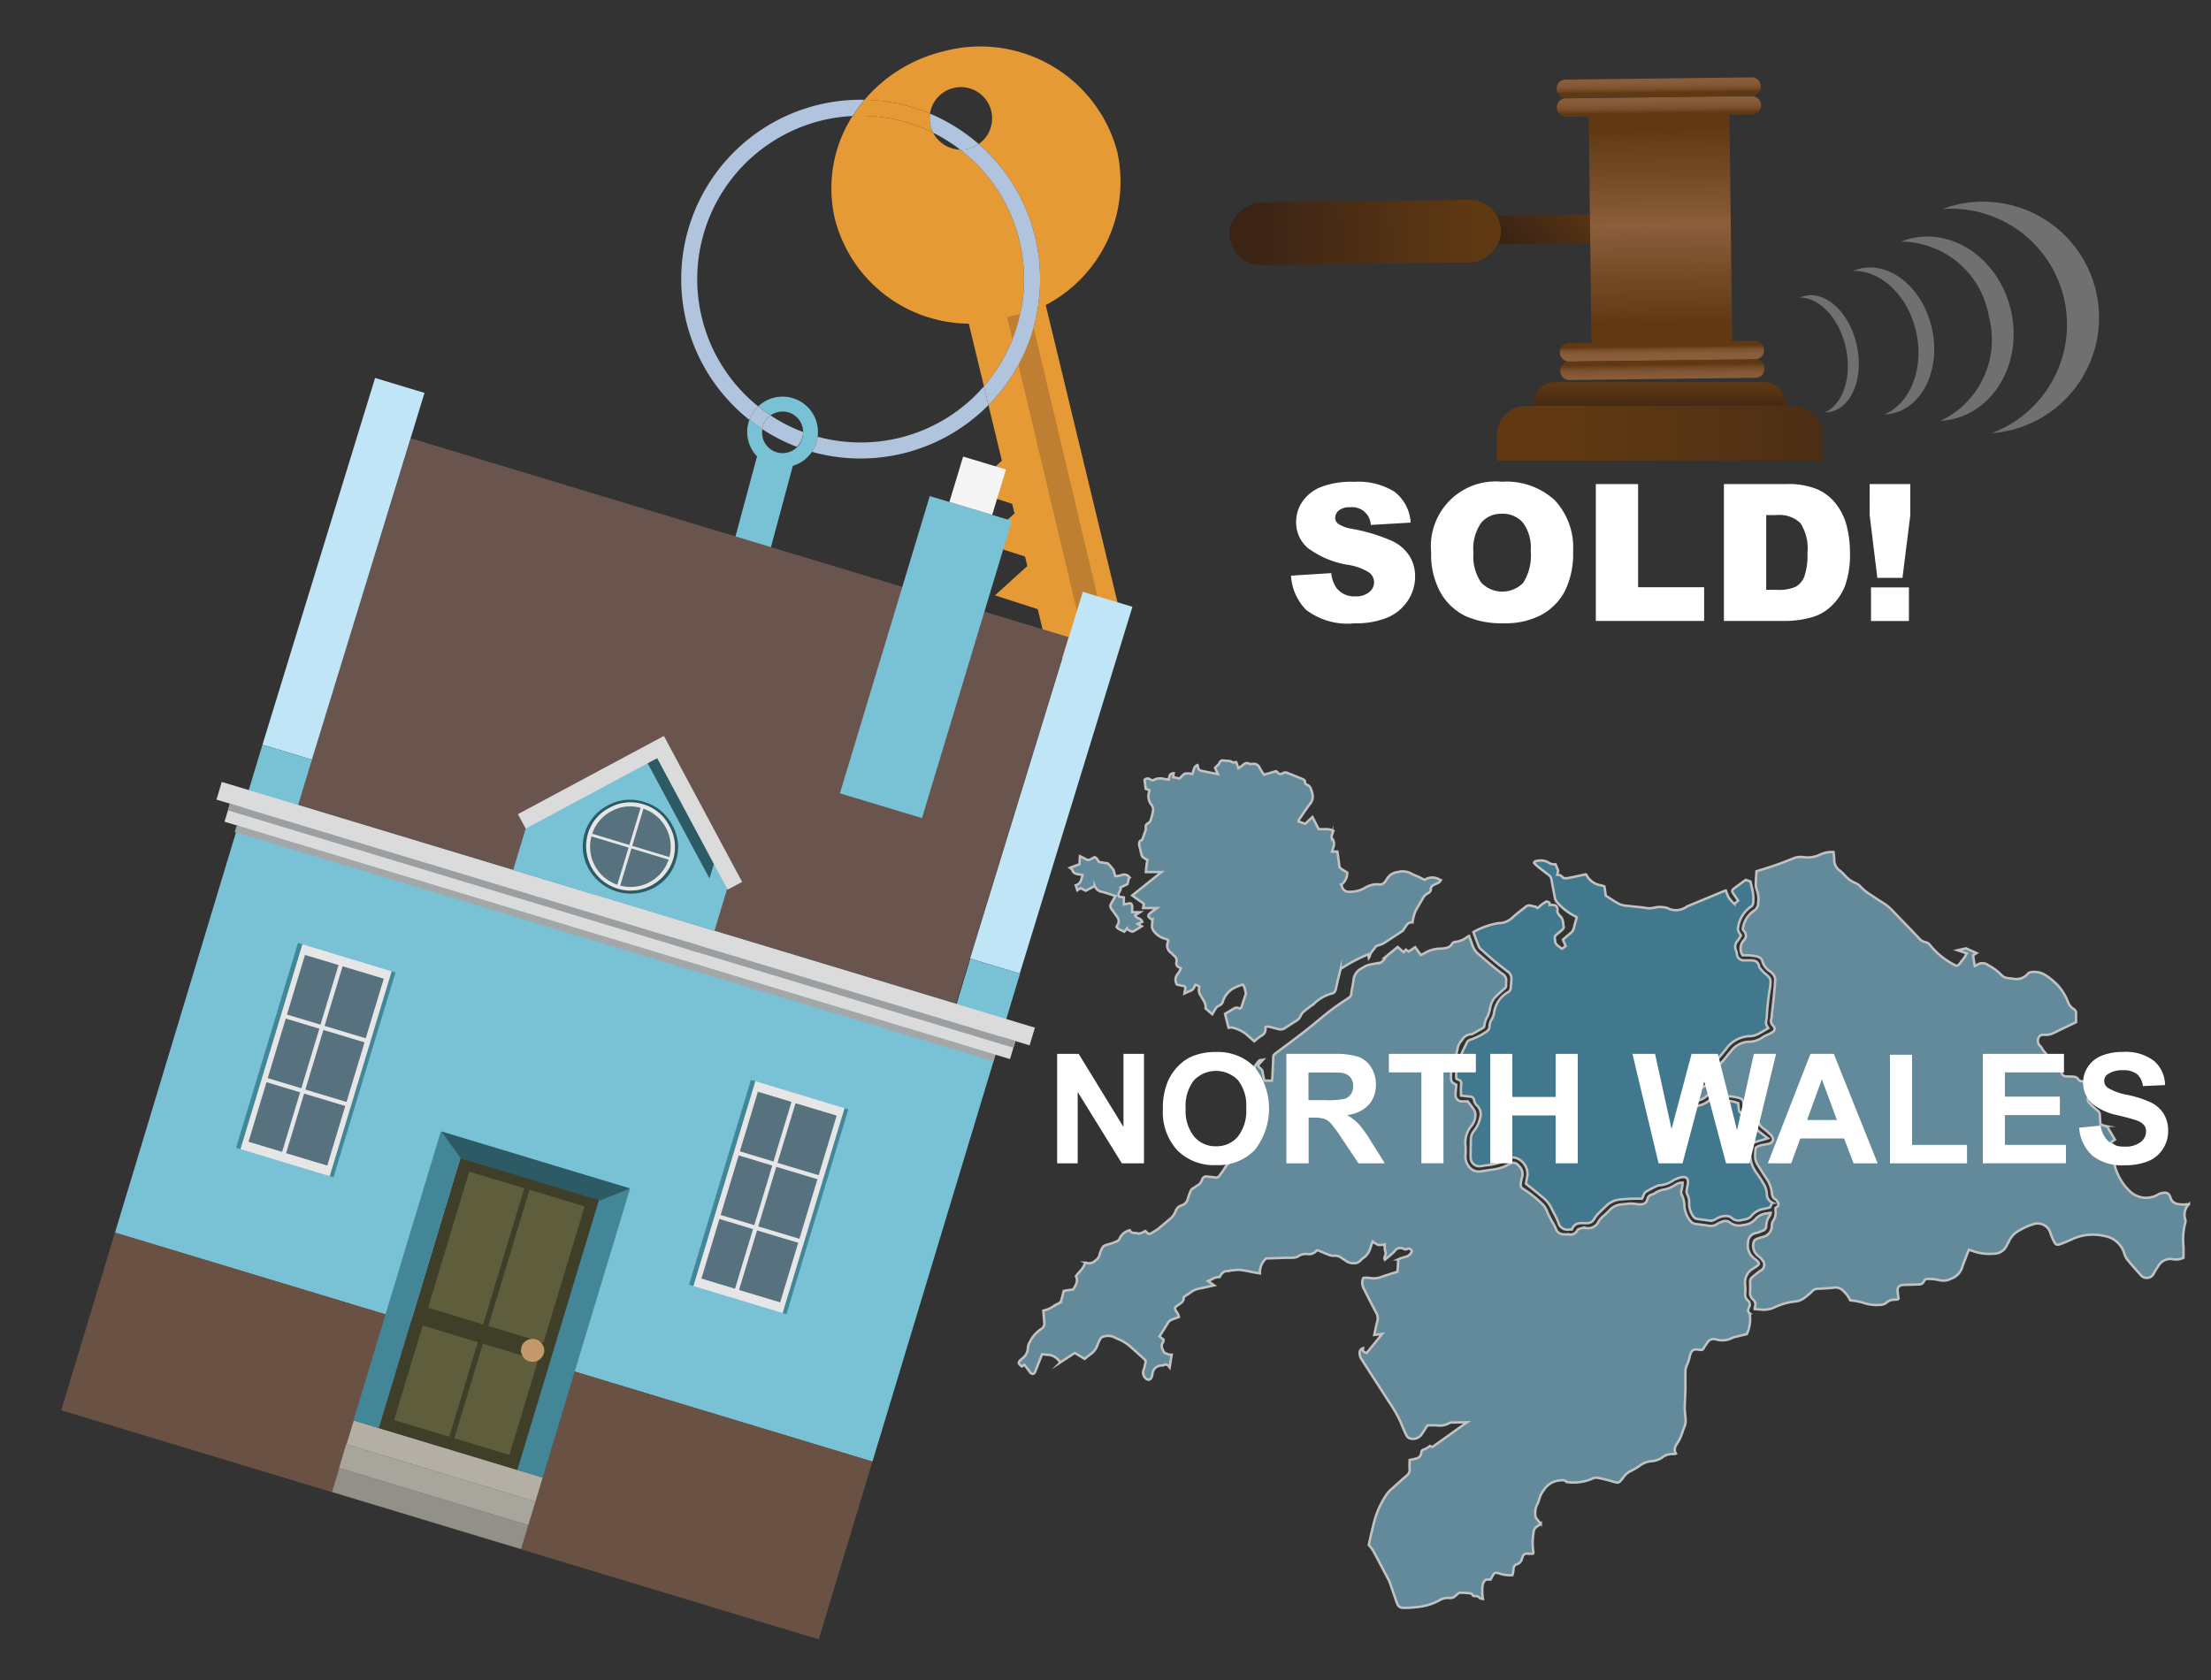 <svg xmlns="http://www.w3.org/2000/svg" xmlns:xlink="http://www.w3.org/1999/xlink" width="125" height="95" viewBox="0 0 125 95"><rect x="0" y="0" width="125" height="95" fill="#333333" stroke="none"/><defs><style>.cls-1{opacity:0.7;}.cls-2{fill:#76afc6;}.cls-2,.cls-3{stroke:#fff;stroke-miterlimit:10;stroke-width:0.137px;}.cls-3{fill:#4995b3;}.cls-4{isolation:isolate;}.cls-38,.cls-5{fill:#fff;}.cls-6{fill:#e69a35;}.cls-7{fill:#b0c4de;}.cls-8{fill:none;}.cls-9{fill:#79c2d5;}.cls-10{fill:#bf7f32;}.cls-11{fill:#69554e;}.cls-12{fill:#bfe5f6;}.cls-13{fill:#695143;}.cls-14{fill:#f5f5f5;}.cls-15{fill:#428698;}.cls-16{fill:#e6e6e6;}.cls-17{fill:#58717f;}.cls-18{fill:#b3afa4;}.cls-19{fill:#a8a69c;}.cls-20{fill:#929189;}.cls-21{fill:#3f3e28;}.cls-22{fill:#5e5e3c;}.cls-23{fill:#c3996b;}.cls-24{fill:#2c5a65;}.cls-25{fill:#dadbda;}.cls-26{fill:#a4a7a8;}.cls-27{fill:#9c9fa1;}.cls-28{fill:url(#linear-gradient);}.cls-29,.cls-35,.cls-36,.cls-38{fill-rule:evenodd;}.cls-29{fill:url(#linear-gradient-2);}.cls-30{fill:url(#linear-gradient-3);}.cls-31{fill:url(#linear-gradient-4);}.cls-32{fill:url(#linear-gradient-5);}.cls-33{fill:url(#linear-gradient-6);}.cls-34{fill:url(#linear-gradient-7);}.cls-35{fill:url(#linear-gradient-8);}.cls-36{fill:url(#linear-gradient-9);}.cls-37{opacity:0.3;}</style><linearGradient id="linear-gradient" x1="191.921" y1="-2664.693" x2="191.921" y2="-2652.47" gradientTransform="translate(-114.738 2671.545)" gradientUnits="userSpaceOnUse"><stop offset="0" stop-color="#603913"/><stop offset="0.791" stop-color="#442915"/><stop offset="1" stop-color="#3c2415"/></linearGradient><linearGradient id="linear-gradient-2" x1="364.558" y1="728.534" x2="364.558" y2="733.827" gradientTransform="translate(338.545 -764.982) rotate(44.312)" xlink:href="#linear-gradient"/><linearGradient id="linear-gradient-3" x1="-1467.542" y1="3010.363" x2="-1467.542" y2="3021.382" gradientTransform="translate(1338.417 -3003.092) scale(0.848 1)" gradientUnits="userSpaceOnUse"><stop offset="0" stop-color="#603913"/><stop offset="0.333" stop-color="#7c512d"/><stop offset="0.495" stop-color="#8b5e3c"/><stop offset="1" stop-color="#603913"/></linearGradient><linearGradient id="linear-gradient-4" x1="183.879" y1="-2351.679" x2="185.359" y2="-2351.679" gradientTransform="matrix(0, 1, -0.848, 0, -1900.538, -178.98)" gradientUnits="userSpaceOnUse"><stop offset="0" stop-color="#8b5e3c"/><stop offset="0.513" stop-color="#895c3a"/><stop offset="0.712" stop-color="#825634"/><stop offset="0.856" stop-color="#764c28"/><stop offset="0.974" stop-color="#653d18"/><stop offset="1" stop-color="#603913"/></linearGradient><linearGradient id="linear-gradient-5" x1="182.957" y1="-2351.679" x2="184.189" y2="-2351.679" gradientTransform="matrix(0, 1, -0.848, 0, -1900.551, -178.98)" xlink:href="#linear-gradient-4"/><linearGradient id="linear-gradient-6" x1="199.516" y1="-2351.679" x2="198.566" y2="-2351.679" gradientTransform="matrix(0, 1, -0.848, 0, -1900.372, -178.981)" xlink:href="#linear-gradient-4"/><linearGradient id="linear-gradient-7" x1="201.105" y1="-2351.679" x2="199.613" y2="-2351.679" gradientTransform="matrix(0, 1, -0.848, 0, -1900.36, -178.981)" xlink:href="#linear-gradient-4"/><linearGradient id="linear-gradient-8" x1="93.826" y1="23.419" x2="93.826" y2="21.643" gradientUnits="userSpaceOnUse"><stop offset="0" stop-color="#3c2415"/><stop offset="1" stop-color="#603913"/></linearGradient><linearGradient id="linear-gradient-9" x1="115.343" y1="24.494" x2="89.023" y2="24.494" xlink:href="#linear-gradient-8"/></defs><g id="Layer_1" data-name="Layer 1"><g class="cls-1"><path class="cls-2" d="M78.286,54.149l.734-.6.336.3.127-.15.157.109.37-.249.315.443a1.821,1.821,0,0,0,.246-.123,1.8,1.8,0,0,1,.869-.238c.033,0,.068,0,.1,0,.214-.034.439-.039.557-.281a.259.259,0,0,1,.191-.1,1.292,1.292,0,0,0,.666-.283.751.751,0,0,1,.1-.051c.068.19.136.368.2.549a1.062,1.062,0,0,0,.349.49c.118.1.228.2.345.3.326.271.646.55.984.8a.427.427,0,0,1,.22.444.87.87,0,0,0,0,.2.245.245,0,0,1-.114.213c-.185.162-.37.325-.54.5a1.349,1.349,0,0,0-.262.624,1.9,1.9,0,0,1-.221.587,1.113,1.113,0,0,0-.09.338c-.013.047-.02.113-.052.134-.193.12-.393.229-.591.341a.219.219,0,0,1-.093.038.623.623,0,0,0-.532.329.951.951,0,0,0-.26.509.14.14,0,0,1,0,.05.6.6,0,0,0,.138.686c-.018.02-.022.03-.029.032a.625.625,0,0,0-.465.593,2.814,2.814,0,0,0-.008.331c.006.182.149.251.3.326-.015.174-.038.349-.043.524a.365.365,0,0,0,.4.417c.11,0,.221,0,.293,0,.128.171.243.312.341.465a.48.48,0,0,1,.087.256,1,1,0,0,1-.2.638,1.465,1.465,0,0,0-.362,1.1,3.585,3.585,0,0,1,0,.613.876.876,0,0,0,.183.594.692.692,0,0,0,.73.283c.258-.042.517-.075.775-.117a2.38,2.38,0,0,0,.781-.279.373.373,0,0,1,.543.085.63.63,0,0,1,.186.671,2.527,2.527,0,0,0-.071.346.278.278,0,0,0,.164.312,6.137,6.137,0,0,1,1.035.818,1.119,1.119,0,0,1,.3.464,5.272,5.272,0,0,0,.285.567,2.429,2.429,0,0,1,.2.381.459.459,0,0,0,.464.32c.093.009.188,0,.281.006a.423.423,0,0,0,.466-.226c.038-.07.164-.108.257-.13a.776.776,0,0,1,.28,0,.647.647,0,0,0,.669-.37,1.154,1.154,0,0,1,.3-.336,3.565,3.565,0,0,0,.347-.338,1.03,1.03,0,0,1,.681-.3c.16-.009.319-.043.479-.045s.3.026.454.04c.27.024.435-.033.507-.3a.325.325,0,0,1,.276-.259.192.192,0,0,0,.093-.036,1.339,1.339,0,0,1,.647-.251,2.238,2.238,0,0,0,.549-.249.7.7,0,0,1,.418-.127,1.986,1.986,0,0,1-.061.421.331.331,0,0,0,.027.292,1.534,1.534,0,0,1,.136.663,1.6,1.6,0,0,0,.343.8.492.492,0,0,0,.358.168c.243.028.484.064.726.1a.629.629,0,0,0,.411-.1,1.21,1.21,0,0,1,.3-.137.41.41,0,0,1,.459.07.869.869,0,0,0,.733.113,1,1,0,0,0,.724-.372.983.983,0,0,1,.633-.284c.055-.012.111-.016.19-.027a.538.538,0,0,1-.055.166,1.04,1.04,0,0,0-.2.592.26.26,0,0,1-.184.246,2.535,2.535,0,0,1-.38.136.534.534,0,0,0-.46.527.927.927,0,0,0,.379.935.76.76,0,0,1,.1.083c.182.173.177.223-.033.361-.049.033-.1.066-.146.1a.9.9,0,0,0-.465.919,2.414,2.414,0,0,1,0,.51.434.434,0,0,0,.14.368.291.291,0,0,1,.085.384c-.048.108-.112.239.022.347a.063.063,0,0,1,.014.047,2.017,2.017,0,0,1-.167,1.135l-.711.174a.214.214,0,0,0-.073.021,1.231,1.231,0,0,1-.977.1.416.416,0,0,0-.479.2c-.059.1-.143.192-.195.3s-.133.115-.233.095c-.334-.066-.47.012-.552.34a2.392,2.392,0,0,1-.189.571.847.847,0,0,0-.061.369c-.008.3,0,.6,0,.9-.009.373-.036.746-.041,1.119,0,.176.028.353.041.53a.953.953,0,0,1-.059.524c-.062.128-.091.272-.144.4a2.572,2.572,0,0,1-.212.457c-.135.2-.275.395-.125.658a.569.569,0,0,1-.122.026.95.95,0,0,0-.686.217,1.237,1.237,0,0,1-.622.189,1.265,1.265,0,0,0-.6.244,3.031,3.031,0,0,1-.478.285,1.159,1.159,0,0,0-.479.406c-.014.021-.03.041-.046.061-.207.251-.218.245-.533.151a8.943,8.943,0,0,0-.883-.215.479.479,0,0,0-.291.06,2.713,2.713,0,0,1-1.37.191.136.136,0,0,1-.094-.026c-.093-.111-.217-.089-.333-.076a1.174,1.174,0,0,0-.9.506,1.575,1.575,0,0,0-.317.655,1.459,1.459,0,0,1-.114.254,1.027,1.027,0,0,0-.079.289c-.02.381-.015.381.31.746a.985.985,0,0,1-.171.131.452.452,0,0,0-.244.415,3.245,3.245,0,0,0,0,1.086c0,.013-.011.029-.025.064-.1,0-.209.008-.317,0a.231.231,0,0,0-.269.178c-.01.032-.028.061-.037.094a.42.42,0,0,1-.28.322.28.28,0,0,0-.2.294,1.772,1.772,0,0,1-.061.328,1.926,1.926,0,0,1-.748-.1c-.252-.057-.262-.056-.384.156l-.106.191c-.105.007-.225-.02-.289.028a.467.467,0,0,0-.155.274,2.5,2.5,0,0,0-.021.475c0,.1.019.2.033.319-.081-.022-.139-.02-.17-.049a.332.332,0,0,0-.3-.112c-.029,0-.081-.006-.09-.025a.182.182,0,0,0-.168-.129,4.181,4.181,0,0,0-.555-.036c-.1.009-.186.111-.271.181a.413.413,0,0,1-.325.115.983.983,0,0,0-.63.159,3.187,3.187,0,0,1-1.156.349,6.427,6.427,0,0,1-.785.052c-.239.007-.34-.075-.423-.313-.117-.334-.231-.669-.348-1a1.976,1.976,0,0,0-.1-.258c-.3-.562-.591-1.124-.894-1.682a2.437,2.437,0,0,0-.236-.3c.045-.207.094-.453.154-.7.078-.318.147-.64.251-.95a5.129,5.129,0,0,1,.625-1.244,1.491,1.491,0,0,1,.244-.259c.289-.262.578-.526.877-.779a.409.409,0,0,0,.158-.376c-.012-.168,0-.338,0-.5.138-.031.252-.05.363-.081a.368.368,0,0,0,.3-.354c.006-.1.058-.132.157-.16a1.437,1.437,0,0,0,.331-.2l.14.058,1.96-1.4-.924.02a.136.136,0,0,0-.073.021,1.047,1.047,0,0,1-.733.135c-.17,0-.34,0-.51,0-.119.183-.232.361-.351.536a.591.591,0,0,1-.7.182.358.358,0,0,1-.146-.159c-.111-.237-.217-.477-.314-.72a7.475,7.475,0,0,0-.682-1.188c-.5-.786-1.01-1.567-1.513-2.351a.684.684,0,0,1-.132-.378.268.268,0,0,1,.19-.28c-.037.172.06.229.21.265l.879-1.076-.451.059c.059-.268.1-.516.169-.753a.626.626,0,0,0-.063-.509c-.239-.449-.466-.9-.7-1.357a.684.684,0,0,1-.024-.606,1.224,1.224,0,0,1,.342,0,1.309,1.309,0,0,0,.789-.1c.265-.081.528-.166.8-.251l.046-.7a2.4,2.4,0,0,1,.361-.13.514.514,0,0,0,.412-.342c-.073-.11-.151-.19-.3-.1a.2.2,0,0,1-.164-.018.376.376,0,0,0-.509.121c-.166.176-.364.323-.559.493-.095-.169.11-.281.03-.444a1.171,1.171,0,0,1-.038-.42,1.242,1.242,0,0,1-.374.021,1.205,1.205,0,0,1-.306-.194c-.043.117-.086.217-.117.321a1.043,1.043,0,0,1-.375.586,1.071,1.071,0,0,0-.177.144.482.482,0,0,1-.422.182.725.725,0,0,1-.447-.15c-.063-.055-.148-.084-.212-.138a.6.6,0,0,0-.449-.134.783.783,0,0,1-.315-.067c-.19-.07-.374-.156-.561-.233a.313.313,0,0,0-.087-.006.554.554,0,0,1-.536.206.814.814,0,0,0-.528.136.623.623,0,0,1-.287.073c-.136.013-.273,0-.41.005-.373.012-.746.026-1.107.039a1.054,1.054,0,0,0-.345.842c-.148-.024-.279-.043-.409-.067a7.173,7.173,0,0,0-.721-.13,3.307,3.307,0,0,0-.576.047c-.024,0-.049.027-.072.024-.268-.037-.4.133-.5.336-.246-.021-.421.129-.655.227l.345.24c-.286.063-.544.126-.8.175a1.184,1.184,0,0,0-.509.207c-.128.1-.266.18-.416.279.036.339-.3.392-.482.589-.028.206.2.32.212.539-.115.043-.232.089-.349.13a.493.493,0,0,0-.288.23c-.143.248-.3.485-.466.739l.238.182c-.012.056-.007.125-.038.166-.145.19-.023.365.048.522.034.077.179.11.278.151a.589.589,0,0,0,.17.012l-.114.719c-.1-.141-.2-.211-.349-.125-.047.028-.118.01-.176.022a.521.521,0,0,0-.452.489c-.023.122-.041.255-.2.317A.67.67,0,0,1,64.853,78a.434.434,0,0,1-.185-.567,3.034,3.034,0,0,0,.108-.481,1.873,1.873,0,0,0-.131-.141c-.3-.267-.589-.54-.9-.794a2.76,2.76,0,0,0-.457-.267,1.728,1.728,0,0,1-.186-.078.853.853,0,0,0-.754-.079.235.235,0,0,0-.129.1,2.054,2.054,0,0,0-.155.32,1.087,1.087,0,0,1-.406.564c-.112.074-.213.165-.338.263l-.555-.335-.8.521a.366.366,0,0,1-.081-.062.856.856,0,0,0-.741-.356c-.074-.006-.148-.023-.227-.035-.127.324-.253.645-.38.966-.072.183-.188.2-.308.049-.1-.134-.2-.27-.315-.418l-.141.1c-.222-.18-.225-.213-.044-.393a.4.4,0,0,1,.037-.035.759.759,0,0,0,.347-.638.768.768,0,0,1,.116-.329,1.81,1.81,0,0,1,.65-.731.365.365,0,0,0,.159-.391c-.018-.227-.037-.453-.053-.641a1.978,1.978,0,0,0,.322-.1c.181-.094.349-.211.53-.3a.32.32,0,0,0,.172-.207c.048-.161.084-.326.13-.509l.535-.081c.137-.224.3-.454.156-.75.184-.257.442-.444.511-.746.033-.009.053-.022.064-.017a.472.472,0,0,0,.512-.11.619.619,0,0,0,.247-.312,1.29,1.29,0,0,1,.2-.483c.106-.109.306-.124.465-.182a2.981,2.981,0,0,0,.306-.119.308.308,0,0,0,.149-.127.84.84,0,0,1,.587-.5.249.249,0,0,0,.245.149c.107-.008.221.05.324.034a1.214,1.214,0,0,0,.309-.141.9.9,0,0,1,.1.092.159.159,0,0,0,.227.036,3.479,3.479,0,0,0,.388-.239c.234-.184.453-.385.684-.572a.988.988,0,0,0,.311-.427.525.525,0,0,1,.348-.341.5.5,0,0,0,.352-.39,3.621,3.621,0,0,1,.128-.357.356.356,0,0,1,.185-.229c.076-.036.137-.1.211-.141a.515.515,0,0,0,.272-.32.253.253,0,0,1,.314-.189c.142.018.287.023.428.048a.229.229,0,0,0,.257-.113c.086-.126.186-.243.264-.373a2.891,2.891,0,0,1,.656-.7c.26-.22.5-.458.756-.686a.492.492,0,0,0,.132-.4c0-.136.016-.246.158-.314.118-.055.143-.168.154-.3.039-.455.1-.908.143-1.361a2.446,2.446,0,0,0-.062-.808c-.085-.369-.155-.741-.226-1.113a.209.209,0,0,1,.032-.141,2.138,2.138,0,0,1,.23-.3c.031-.033.106-.024.211-.044l-.284.312c.055.162.261.2.27.394a2.711,2.711,0,0,0,.1.472h.428c.007-.066.016-.131.019-.2.019-.381.04-.763.052-1.145,0-.1.056-.142.129-.2.565-.419,1.13-.838,1.685-1.27.474-.37.927-.767,1.4-1.134.335-.258.691-.491,1.043-.725a.292.292,0,0,0,.151-.24c.032-.275.111-.546.133-.822a.815.815,0,0,1,.448-.607,1.667,1.667,0,0,1,.36-.188,1.83,1.83,0,0,1,.316-.068l.266-.054C77.931,54.588,78.428,54.149,78.286,54.149Z"/><path class="cls-2" d="M118.64,61.135l-.171.722c-.05.016-.139.041-.225.074-.224.087-.28.259-.123.437a3.6,3.6,0,0,0,.447.417.341.341,0,0,1,.151.3,4.784,4.784,0,0,0,.036.5c.095.031.158.058.223.072a.319.319,0,0,1,.219.159c.114.2.234.394.372.626l-.29.2.21.115a.32.32,0,0,1,0,.076,3.007,3.007,0,0,0,.98,2.581,1.332,1.332,0,0,0,1.525.142.785.785,0,0,1,.385-.11.283.283,0,0,1,.284.171.4.4,0,0,1,.037.067c.094.385.4.417.717.43.1,0,.2-.011.335-.02a.835.835,0,0,0-.2.876.485.485,0,0,1-.025.248,3.677,3.677,0,0,0-.083,1.267c.01.211,0,.423,0,.639a.966.966,0,0,1-.625.076.787.787,0,0,0-.8.393,3.85,3.85,0,0,0-.251.413.439.439,0,0,1-.742.094c-.255-.286-.509-.572-.752-.869a.983.983,0,0,1-.172-.338,1.4,1.4,0,0,0-1.136-1,2.78,2.78,0,0,0-1.838.191c-.21.092-.419.188-.635.264s-.272.038-.372-.151c-.063-.119-.113-.247-.166-.372-.014-.031-.018-.065-.031-.1a.754.754,0,0,0-.982-.494,3.428,3.428,0,0,0-.765.342,1.312,1.312,0,0,0-.613.653c-.026.062-.073.116-.1.179a.793.793,0,0,1-.764.489,2.755,2.755,0,0,1-1.129-.139l-.262-.084c-.075.192-.149.378-.221.566a4.2,4.2,0,0,0-.15.406,1,1,0,0,1-.648.67.917.917,0,0,1-.665.072,2.854,2.854,0,0,0-.632-.064.213.213,0,0,0-.224.137.275.275,0,0,1-.261.172c-.212.011-.424.014-.636.021a2.781,2.781,0,0,0-.3.012c-.218.031-.3.121-.289.34.006.151.037.3.059.471a2.265,2.265,0,0,1-.231.022.629.629,0,0,0-.446.16.569.569,0,0,1-.375.13,2.318,2.318,0,0,1-.978-.127,3.957,3.957,0,0,0-.709-.129,1.747,1.747,0,0,0-.44-.577.558.558,0,0,0-.468-.14c-.311.036-.626.05-.94.066a.39.39,0,0,0-.273.11,3.943,3.943,0,0,1-.505.428.986.986,0,0,1-.443.175,3.543,3.543,0,0,0-1.2.33,1.429,1.429,0,0,1-.739.136c-.126-.012-.253-.02-.392-.031a.45.45,0,0,1,.013-.128.351.351,0,0,0-.11-.415.493.493,0,0,1-.163-.433,5.343,5.343,0,0,0,0-.537.341.341,0,0,1,.121-.294c.151-.123.3-.249.46-.362a.373.373,0,0,0,.112-.6,1.074,1.074,0,0,0-.249-.25.719.719,0,0,1-.232-.8.256.256,0,0,1,.135-.136,2.856,2.856,0,0,1,.362-.123.636.636,0,0,0,.518-.637.48.48,0,0,1,.07-.265.806.806,0,0,0,.139-.581c0-.05,0-.1,0-.157a.581.581,0,0,0,.118-.092.17.17,0,0,0,.013-.232c-.043-.052-.072-.129-.126-.157-.181-.093-.2-.25-.217-.426a1.808,1.808,0,0,0-.324-.794c-.168-.255-.327-.516-.492-.773a.923.923,0,0,1-.124-.512c0-.136.018-.271.029-.419a.845.845,0,0,1,.385-.159c.1-.019.2-.034.3-.054.312-.063.392-.272.178-.511a3.726,3.726,0,0,0-.424-.366.84.84,0,0,1-.349-.671,1.692,1.692,0,0,0-.093-.495c-.055-.175-.128-.214-.311-.192a2.964,2.964,0,0,0-.342.079c-.008-.011-.024-.024-.025-.038-.006-.335-.1-.366-.364-.437a2.781,2.781,0,0,0-.653-.07.513.513,0,0,1-.388-.149c-.191-.193-.3-.193-.5-.027a1.718,1.718,0,0,0-.191.17,1.117,1.117,0,0,1-.543.262.167.167,0,0,1-.212-.094c-.076-.149-.085-.284-.01-.356a.513.513,0,0,1,.106-.07c.311-.173.62-.35.936-.514a.426.426,0,0,0,.27-.445.748.748,0,0,1,.262-.652c.208-.2.371-.441.56-.659a1.348,1.348,0,0,1,.99-.548,1.336,1.336,0,0,0,.812-.251,2.048,2.048,0,0,1,.34-.173,1.773,1.773,0,0,0,.2-.106c.162-.108.187-.233.053-.38a.352.352,0,0,1-.1-.386,1.307,1.307,0,0,0,.028-.253c.033-.286.071-.571.1-.858.036-.372.072-.744.092-1.117a.462.462,0,0,0-.089-.253.85.85,0,0,0-.2-.2,1.014,1.014,0,0,1-.443-.593c-.041-.182-.227-.244-.4-.276a3.859,3.859,0,0,0-.431-.043c-.1-.006-.2,0-.287,0a.788.788,0,0,1-.037-.07.706.706,0,0,1,.124-.791.352.352,0,0,0-.005-.508.208.208,0,0,1-.045-.235,1.462,1.462,0,0,1,.581-.894.524.524,0,0,0,.272-.485,1.521,1.521,0,0,0-.093-.75.8.8,0,0,1-.04-.352c0-.22.021-.441.032-.668a20.046,20.046,0,0,0,2.084-.725,1.021,1.021,0,0,1,.54-.075,1.66,1.66,0,0,0,.987-.146,1.567,1.567,0,0,1,.747-.139c.014.134.036.266.04.4a.724.724,0,0,0,.3.639,2.123,2.123,0,0,1,.315.3,1.649,1.649,0,0,0,.645.442.759.759,0,0,1,.216.164,3.435,3.435,0,0,0,.315.29q.493.342,1,.659a2.648,2.648,0,0,1,.507.425c.5.524,1.007,1.042,1.506,1.568a.594.594,0,0,0,.34.207.418.418,0,0,1,.274.171,4.294,4.294,0,0,0,1.4,1.128c.022.011.044.025.066.037.2,0,.237-.2.347-.3a2.008,2.008,0,0,0,.264-.4l-.524-.176.475-.109.6.269-.2.126.1.608a.486.486,0,0,0,.1-.046.523.523,0,0,1,.663,0,2.886,2.886,0,0,1,.752.563.531.531,0,0,0,.261.146,3.125,3.125,0,0,0,.378.051.878.878,0,0,0,.855-.286.186.186,0,0,1,.1-.069,1.183,1.183,0,0,1,.742.074,3.253,3.253,0,0,1,.325.2,5.138,5.138,0,0,1,.5.437,3.04,3.04,0,0,1,.605.995.782.782,0,0,0,.31.364.281.281,0,0,1,.135.278c-.009.161,0,.322,0,.466-.435.209-.855.408-1.271.614a.983.983,0,0,1-.492.1c-.231-.009-.32.046-.373.2a.406.406,0,0,0,.13.454c.068.069.1.175.166.244a10.052,10.052,0,0,0,.869.966.542.542,0,0,1,.14.256c.052.158.1.216.25.231.11.011.222,0,.332.011.148.009.3.01.384.172a.246.246,0,0,0,.151.085,1.683,1.683,0,0,0,.928-.014A.181.181,0,0,0,118.64,61.135Z"/><path class="cls-2" d="M64.579,52.127c-.062-.22-.334-.174-.408-.365l.279-.177h-.44c0-.124,0-.225,0-.326-.008-.148-.069-.2-.214-.168-.078.015-.154.032-.258.053v-.4l-.271-.035c-.119-.219.146-.337.076-.517l.4-.2.1-.4a.372.372,0,0,0-.451-.1,1.492,1.492,0,0,1-.344.055c-.02-.075-.04-.155-.062-.233a.4.4,0,0,0-.046-.139,3.051,3.051,0,0,0-.3-.342c-.039-.036-.123-.024-.187-.033l-.333-.062c-.056-.1-.1-.215-.23-.267a1.856,1.856,0,0,0-.2.1.279.279,0,0,1-.329,0c-.09-.055-.189-.1-.306-.153l-.026.451-.543.205c.05.04.123.067.135.112.069.245.275.238.463.27l.118.022c-.065.243-.085.492-.384.582l.09.282.177-.119.3.145.505-.268a.539.539,0,0,0,.433.336c.241.059.475.147.743.233-.063.107-.111.194-.162.278-.176.289-.174.316.029.582.082.107.155.222.236.33a.386.386,0,0,1,.01.449c-.019.035-.038.071-.057.109.118.151.291.182.438.268l.138-.163a2.051,2.051,0,0,0,.2.118c.05.022.123.051.163.031.146-.074.282-.167.486-.293l-.225-.133Z"/><path class="cls-3" d="M99.888,67.5a1.242,1.242,0,0,0-.2-.594c-.113-.18-.222-.363-.348-.534a1.834,1.834,0,0,1-.379-1.409.209.209,0,0,0,0-.025.313.313,0,0,1,.22-.336c.174-.063.353-.11.531-.163l.234-.07c-.164-.127-.3-.221-.419-.325a1.064,1.064,0,0,1-.463-.914.575.575,0,0,0-.1-.4l-.582.182c-.027-.046-.063-.08-.068-.118-.019-.133-.028-.268-.041-.41a1.59,1.59,0,0,0-.742-.121.634.634,0,0,1-.489-.162c-.035-.035-.076-.064-.127-.106a1.014,1.014,0,0,0-.183.141,1.365,1.365,0,0,1-.7.384.4.4,0,0,1-.367-.036.706.706,0,0,1-.289-.592c-.008-.223.132-.332.307-.426.314-.167.623-.344.935-.515a.2.2,0,0,0,.133-.222.884.884,0,0,1,.319-.812,7.157,7.157,0,0,0,.516-.6,1.7,1.7,0,0,1,1.337-.724,1.018,1.018,0,0,0,.414-.094c.22-.1.425-.238.636-.359-.154-.242-.154-.242-.094-.58a.391.391,0,0,0,.007-.076,14.593,14.593,0,0,1,.192-1.693c.036-.448.051-.447-.286-.741a.862.862,0,0,1-.114-.1c-.084-.105-.207-.2-.233-.324-.057-.261-.226-.314-.445-.32-.127,0-.256,0-.383,0a.384.384,0,0,1-.42-.357.853.853,0,0,0-.049-.2.49.49,0,0,1,.085-.544,3.466,3.466,0,0,0,.193-.308c-.108-.159-.208-.3-.16-.469a1.728,1.728,0,0,1,.713-1.151.275.275,0,0,0,.132-.172,2.558,2.558,0,0,0,0-.56c-.029-.225-.094-.444-.15-.7l-.267-.089c-.2.149-.4.289-.587.431-.219.162-.222.189-.068.407.077.109.15.22.228.335l-.213.186a2.622,2.622,0,0,1-.31-.34,2.521,2.521,0,0,1-.172-.42c-.032.011-.08.025-.126.044l-2.07.858a1.032,1.032,0,0,1-1.113.089,1.462,1.462,0,0,0-.729-.023,1.047,1.047,0,0,1-.451.024c-.352-.058-.71-.079-1.064-.124a1.4,1.4,0,0,1-.467-.1c-.27-.14-.52-.319-.768-.476l-.075-.519a1.076,1.076,0,0,0-.2-.067,1.1,1.1,0,0,1-.827-.6c0-.007-.014-.01-.027-.019-.351.074-.708.152-1.065.22a.76.76,0,0,1-.216-.017.375.375,0,0,0-.338-.177h0l.057-.24-.15-.353a.648.648,0,0,1-.448-.131.963.963,0,0,0-.712-.034c-.018,0-.029.038-.058.079a2.273,2.273,0,0,0,.188.192c.213.17.429.335.645.5a.36.36,0,0,1,.155.247c.054.343.133.682.191,1.024a.5.5,0,0,0,.144.287,3.172,3.172,0,0,0,.98.76,1.108,1.108,0,0,1,.116.071c-.055.2-.117.4-.16.591a.53.53,0,0,1-.2.312c-.145.116-.284.241-.425.362.03.071.052.125.075.178s.055.121.083.183c-.042.033-.074.061-.108.086s-.068.044-.106.068c-.1-.074-.183-.141-.269-.209-.132-.1-.109-.256-.131-.4-.02-.12.071-.163.137-.223.095-.085.2-.161.29-.25.038-.037.085-.1.077-.145-.041-.2-.015-.427-.182-.595a2.1,2.1,0,0,1-.182-.245c.042-.336-.045-.427-.385-.408h-.051c.039-.159-.08-.169-.18-.2l-.23.146c-.071.062-.137.128-.212.183a.1.1,0,0,1-.161-.035,1.245,1.245,0,0,1-.24-.049.343.343,0,0,0-.366.086c-.247.2-.5.381-.73.6a1.1,1.1,0,0,1-.736.294l-.025,0a4.219,4.219,0,0,0-1.428.507c.1.282.2.543.3.8a.4.4,0,0,0,.1.145c.272.244.545.488.825.723.228.191.469.367.7.554a.473.473,0,0,1,.224.381c0,.187-.025.373-.038.56a.289.289,0,0,1-.161.241,1.576,1.576,0,0,0-.783,1.189,1,1,0,0,1-.125.329.81.81,0,0,0-.129.381.354.354,0,0,1-.172.324,3.866,3.866,0,0,1-.9.457.3.3,0,0,0-.22.184c-.081.177-.17.351-.251.529a.242.242,0,0,0,.225.37c.132.011.264.032.389.048.031.237.023.255-.144.3a1.91,1.91,0,0,1-.224.051c-.6.1-.6.219-.586.693,0,.015.014.03.021.045.28.112.275.113.25.434-.013.167,0,.336,0,.509l.514.057a.23.23,0,0,1,.225.206.483.483,0,0,0,.168.3.68.68,0,0,1,.175.7,1.781,1.781,0,0,1-.328.708.779.779,0,0,0-.2.485c0,.35-.018.7-.01,1.048a.49.49,0,0,0,.539.489c.1,0,.2-.033.3-.048a3.192,3.192,0,0,0,1.31-.38.506.506,0,0,1,.418-.039.956.956,0,0,1,.64,1.012c-.035.162-.059.327-.081.447.339.273.65.511.945.766a1.679,1.679,0,0,1,.459.541c.142.3.318.583.431.892a.526.526,0,0,0,.618.387c.041,0,.083,0,.144,0,.115-.332.382-.379.683-.358.042,0,.086,0,.128,0a.453.453,0,0,0,.46-.253,1.71,1.71,0,0,1,.2-.264c.147-.154.306-.3.459-.444a1.272,1.272,0,0,1,.763-.373c.244-.027.491-.039.737-.049.184-.008.37,0,.53,0,.08-.148.116-.318.221-.39a5.762,5.762,0,0,1,.713-.365.046.046,0,0,1,.026,0,1.551,1.551,0,0,0,.807-.278,1.67,1.67,0,0,1,.471-.18c.255-.058.389.072.363.336-.013.126-.053.249-.066.375a.406.406,0,0,0,.022.242.911.911,0,0,1,.111.515,1.285,1.285,0,0,0,.233.742.318.318,0,0,0,.17.133c.242.046.487.073.731.105a.55.55,0,0,0,.386-.089,1.03,1.03,0,0,1,.6-.167.438.438,0,0,1,.256.08.585.585,0,0,0,.563.156c.2-.046.419-.046.574-.236a1.149,1.149,0,0,1,.694-.4c.124-.023.247-.055.36-.081l.134-.275A.543.543,0,0,1,99.888,67.5Z"/><path class="cls-2" d="M118.607,61.106l.048-.034-.015.063A.181.181,0,0,1,118.607,61.106Z"/><path class="cls-2" d="M80.54,49.755c-.139-.07-.259-.133-.381-.191a4.074,4.074,0,0,1-.393-.174,1,1,0,0,0-.742-.076.786.786,0,0,0-.623.412c-.03.041-.058.083-.087.124a.344.344,0,0,1-.348.161,1.258,1.258,0,0,0-.775.182,1.689,1.689,0,0,1-.894.235.389.389,0,0,1-.413-.253c-.018-.045-.038-.088-.063-.145a.821.821,0,0,0,.347-.686c-.1-.063-.21-.127-.315-.2-.046-.031-.109-.071-.119-.116-.032-.139-.039-.284-.059-.425s-.043-.293-.066-.447h-.3c.022-.08.038-.142.055-.2a.511.511,0,0,0-.071-.569c-.032-.032,0-.138.018-.206a1.3,1.3,0,0,1,.075-.192c-.278-.169-.559-.067-.839-.112L74.2,46.2l-.408.384-.378-.129a.386.386,0,0,1,.024-.1c.205-.3.4-.61.624-.894a.667.667,0,0,0,.113-.653c-.053-.192-.092-.378-.319-.445a.148.148,0,0,1-.076-.117c.011-.125-.068-.163-.158-.2-.265-.107-.529-.218-.8-.321a.3.3,0,0,0-.308,0,.186.186,0,0,1-.272-.033.755.755,0,0,0-.105-.083l-.677.2c-.089-.139-.175-.255-.241-.382a.359.359,0,0,0-.406-.229.315.315,0,0,1-.176-.012c-.173-.083-.291,0-.411.107-.064.057-.138.1-.212.156l-.121-.349c-.083,0-.181.031-.229,0-.13-.1-.274-.067-.414-.087-.217-.03-.239-.023-.345.2-.013.027-.05.041-.073.064-.046.046-.091.095-.139.144l.164.354c-.3-.059-.559-.108-.821-.164s-.268-.059-.332-.346c-.247.081-.2.347-.3.5A1.178,1.178,0,0,0,67,43.746c-.111.039-.193.164-.314.276l-.36-.073.029-.223c-.25.008-.244.192-.276.358-.105-.014-.2-.025-.287-.039a.745.745,0,0,0-.52.038.2.2,0,0,1-.234,0,.242.242,0,0,0-.33.011l.064.514.2.066a.212.212,0,0,1,.007.077.765.765,0,0,0,.139.783.409.409,0,0,1,.063.34,1.679,1.679,0,0,1-.052.246c-.051.164-.053.351-.246.447-.14.069-.114.212-.1.34h0c-.084.223-.2.593-.224.6h0c-.108.026-.153.082-.155.209a1.146,1.146,0,0,0,.012.151h0c.062.134.1.528.185.592a1.218,1.218,0,0,0,.271.167,4.85,4.85,0,0,0-.09.685h.886l-1.658,1.325.661.474-.044.238h.787c-.162.12-.285.2-.4.3s-.128.162-.007.264c.051.043.108.078.151.108a3.456,3.456,0,0,0-.028.39.329.329,0,0,0,.073.2,1.173,1.173,0,0,0,.693.483.478.478,0,0,1,.148.074.214.214,0,0,1,0,.064.5.5,0,0,0,.164.649c.062.044.105.114.164.161a.35.35,0,0,1,.142.357.246.246,0,0,0,.18.314.323.323,0,0,1,.072.048,1.854,1.854,0,0,1-.172.3.513.513,0,0,0-.056.619l.165.033.172.035c.136.027.156.057.131.187-.014.069-.025.139-.044.245.128-.059.21-.1.3-.135a.4.4,0,0,0,.279-.295c0-.02.029-.036.054-.064l.2.089a.32.32,0,0,1,0,.089.52.52,0,0,0,.091.44c.126.233.315.449.271.724l.379.328c.051-.088.09-.16.133-.23.061-.1.116-.21.239-.249a.373.373,0,0,0,.241-.294,1.365,1.365,0,0,1,.507-.649,2.45,2.45,0,0,1,.605-.257c.13.151.121.339.187.5,0,.01-.016.029-.022.045-.076.231-.153.463-.227.695-.024.075-.077.138-.146.1-.16-.085-.273,0-.395.076s-.245.147-.4.238l.2.793a.483.483,0,0,1,.181-.021,2.05,2.05,0,0,1,.818.379c.147.138.3.264.454.4a3.434,3.434,0,0,1,.395-.308.413.413,0,0,0,.233-.458c0-.014.014-.029.028-.056a.721.721,0,0,1,.167,0c.179.04.358.087.536.134a.448.448,0,0,0,.387-.063c.2-.133.393-.263.6-.386a.647.647,0,0,0,.282-.313.653.653,0,0,1,.181-.237c.188-.157.39-.3.582-.448a2.255,2.255,0,0,1,.974-.559c.169-.03.223-.139.256-.3.077-.368.173-.733.259-1.089a8.493,8.493,0,0,1,1.567-.834l.031.2a.475.475,0,0,0,.049-.093c.039-.214.218-.343.318-.521.03-.053.123-.074.19-.1a1.731,1.731,0,0,0,.256-.095c.376-.239.747-.486,1.118-.733.023-.015.027-.056.046-.08.134-.172.211-.417.492-.382a2.923,2.923,0,0,1,.13-.554c.119-.26.277-.5.421-.751a.755.755,0,0,1,.363-.368.221.221,0,0,0,.118-.171c-.009-.185.1-.245.24-.312.116-.056.259-.085.322-.222A.785.785,0,0,0,80.54,49.755Z"/></g><g id="EN-ENFIELD_towntext" data-name="EN-ENFIELD towntext" class="cls-4"><path class="cls-5" d="M59.767,65.782V59.594h1.216l2.533,4.133V59.594h1.16v6.188H63.422l-2.494-4.035v4.035Z"/><path class="cls-5" d="M65.744,62.727a3.927,3.927,0,0,1,.283-1.588,2.922,2.922,0,0,1,.577-.849,2.406,2.406,0,0,1,.8-.557,3.4,3.4,0,0,1,1.334-.245,2.906,2.906,0,0,1,2.189.849,3.79,3.79,0,0,1,.006,4.7,2.884,2.884,0,0,1-2.178.847,2.914,2.914,0,0,1-2.2-.842A3.2,3.2,0,0,1,65.744,62.727Zm1.288-.043a2.314,2.314,0,0,0,.485,1.593,1.58,1.58,0,0,0,1.233.542,1.563,1.563,0,0,0,1.226-.538,2.363,2.363,0,0,0,.479-1.614,2.327,2.327,0,0,0-.466-1.587,1.731,1.731,0,0,0-2.485.006A2.339,2.339,0,0,0,67.032,62.684Z"/><path class="cls-5" d="M72.726,65.782V59.594h2.629a4.473,4.473,0,0,1,1.442.167,1.416,1.416,0,0,1,.72.593,1.782,1.782,0,0,1,.27.975,1.651,1.651,0,0,1-.41,1.15,1.962,1.962,0,0,1-1.224.572,2.954,2.954,0,0,1,.67.519,7.155,7.155,0,0,1,.711,1.005l.756,1.207H76.8l-.9-1.346a8.52,8.52,0,0,0-.659-.91.939.939,0,0,0-.376-.257,2.031,2.031,0,0,0-.628-.07h-.253v2.583Zm1.25-3.571H74.9a4.74,4.74,0,0,0,1.122-.076.666.666,0,0,0,.351-.262.8.8,0,0,0,.127-.464.747.747,0,0,0-.167-.5.76.76,0,0,0-.471-.242c-.1-.015-.405-.021-.911-.021h-.975Z"/><path class="cls-5" d="M80.358,65.782V60.641H78.521V59.594h4.918v1.047H81.607v5.141Z"/><path class="cls-5" d="M84.25,65.782V59.594H85.5v2.435h2.448V59.594H89.2v6.188H87.948V63.076H85.5v2.706Z"/><path class="cls-5" d="M93.768,65.782l-1.477-6.188H93.57l.932,4.251,1.132-4.251H97.12l1.085,4.322.949-4.322h1.258l-1.5,6.188H97.584l-1.232-4.626-1.229,4.626Z"/><path class="cls-5" d="M106.153,65.782h-1.359l-.541-1.405H101.78l-.511,1.405H99.944l2.41-6.188h1.321Zm-2.3-2.448-.853-2.3-.836,2.3Z"/><path class="cls-5" d="M106.85,65.782V59.645H108.1v5.094h3.107v1.043Z"/><path class="cls-5" d="M112.1,65.782V59.594h4.588v1.047h-3.339v1.372h3.107v1.043h-3.107v1.683H116.8v1.043Z"/><path class="cls-5" d="M117.546,63.769l1.215-.119a1.483,1.483,0,0,0,.446.9,1.347,1.347,0,0,0,.905.287,1.387,1.387,0,0,0,.91-.256.759.759,0,0,0,.306-.6.565.565,0,0,0-.129-.374,1.03,1.03,0,0,0-.449-.267q-.221-.077-1-.271a3.4,3.4,0,0,1-1.41-.612,1.607,1.607,0,0,1-.569-1.245,1.584,1.584,0,0,1,.268-.884,1.68,1.68,0,0,1,.772-.627,3.1,3.1,0,0,1,1.218-.216,2.615,2.615,0,0,1,1.754.511,1.806,1.806,0,0,1,.618,1.363l-1.25.056a1.067,1.067,0,0,0-.343-.687,1.269,1.269,0,0,0-.792-.209,1.433,1.433,0,0,0-.852.224.451.451,0,0,0-.2.385.474.474,0,0,0,.186.375,3.27,3.27,0,0,0,1.148.414,6.039,6.039,0,0,1,1.348.445,1.751,1.751,0,0,1,.685.629,1.846,1.846,0,0,1,.246.985,1.824,1.824,0,0,1-.3,1,1.772,1.772,0,0,1-.836.69,3.513,3.513,0,0,1-1.346.226,2.684,2.684,0,0,1-1.8-.542A2.36,2.36,0,0,1,117.546,63.769Z"/></g></g><g id="house_hammer" data-name="house+hammer"><path class="cls-6" d="M52.756,7.505a1.761,1.761,0,0,1-.178-1.079,10.1,10.1,0,0,0-3.7-.782,8.268,8.268,0,0,0-.671.916c.151-.007.3-.011.457-.011A9.2,9.2,0,0,1,52.756,7.505Z"/><path class="cls-7" d="M48.66,5.641a10.143,10.143,0,0,0-6.295,18.1,2,2,0,0,1,.5-.76A9.236,9.236,0,0,1,48.2,6.56a8.268,8.268,0,0,1,.671-.916C48.8,5.642,48.731,5.641,48.66,5.641Z"/><path class="cls-6" d="M59.12,17.25a7.872,7.872,0,0,0,4.039-8.694,8.009,8.009,0,0,0-9.8-5.657,8.446,8.446,0,0,0-4.482,2.745,10.1,10.1,0,0,1,3.7.782,1.767,1.767,0,1,1,2.754,1.719,10.142,10.142,0,0,1,.551,14.76l.76,3.149-.7.63-1.136,1.028,1.459.469.96.309.131.542-.7.63L55.531,30.69l1.459.469.96.309.13.542-.7.63L56.25,33.668l1.458.469.96.309.488,2.021L62.044,38.9l1.461-3.483Z"/><path class="cls-6" d="M54.285,8.46a1.77,1.77,0,0,1-1.529-.955,9.2,9.2,0,0,0-4.1-.956c-.153,0-.306,0-.457.011a7.581,7.581,0,0,0-.991,5.845A7.87,7.87,0,0,0,54.771,18.3l.856,3.547A9.235,9.235,0,0,0,54.285,8.46Z"/><path class="cls-8" d="M44.243,23.27a1.153,1.153,0,0,0-.678.219,9.185,9.185,0,0,0,1.839.94A1.161,1.161,0,0,0,44.243,23.27Z"/><path class="cls-8" d="M46.244,24.43a1.948,1.948,0,0,1-.018.266,9.243,9.243,0,1,0-3.359-1.718,2,2,0,0,1,3.377,1.452Z"/><path class="cls-7" d="M43.094,24.266a10.136,10.136,0,0,0,1.954,1,1.156,1.156,0,0,0,.356-.835h0a9.185,9.185,0,0,1-1.839-.94A1.16,1.16,0,0,0,43.094,24.266Z"/><path class="cls-7" d="M43.565,23.489q-.361-.24-.7-.511a2,2,0,0,0-.5.76c.235.187.478.362.729.528A1.16,1.16,0,0,1,43.565,23.489Z"/><path class="cls-9" d="M44.243,22.429a2,2,0,0,0-1.376.549q.336.271.7.511a1.161,1.161,0,0,1,1.839.94h0a1.161,1.161,0,1,1-2.321,0,1.255,1.255,0,0,1,.011-.164c-.251-.166-.494-.341-.729-.528a1.993,1.993,0,0,0,.433,2.07l-1.553,5.767,2.022.541,1.554-5.773A1.988,1.988,0,0,0,46.226,24.7a1.948,1.948,0,0,0,.018-.266A2,2,0,0,0,44.243,22.429Z"/><path class="cls-10" d="M61.932,35.3l-.358.085A.477.477,0,0,1,61,35.032l-4.063-17.1,1.286-.3,4.063,17.1A.478.478,0,0,1,61.932,35.3Z"/><path class="cls-8" d="M56.043,6.278a1.767,1.767,0,0,0-3.465.148,10.152,10.152,0,0,1,2.754,1.719A1.766,1.766,0,0,0,56.043,6.278Z"/><path class="cls-8" d="M54.285,8.46a9.221,9.221,0,0,0-1.529-.955A1.77,1.77,0,0,0,54.285,8.46Z"/><path class="cls-7" d="M52.607,7.107a1.738,1.738,0,0,0,.149.4,9.221,9.221,0,0,1,1.529.955,1.764,1.764,0,0,0,1.047-.315,10.152,10.152,0,0,0-2.754-1.719A1.746,1.746,0,0,0,52.607,7.107Z"/><path class="cls-7" d="M48.66,25.02a9.259,9.259,0,0,1-2.434-.324,1.992,1.992,0,0,1-.323.853,10.16,10.16,0,0,0,9.98-2.644l-.256-1.059A9.212,9.212,0,0,1,48.66,25.02Z"/><path class="cls-7" d="M55.332,8.145a1.764,1.764,0,0,1-1.047.315,9.235,9.235,0,0,1,1.342,13.386l.256,1.059a10.142,10.142,0,0,0-.551-14.76Z"/><g id="Symbol_9_0_Layer2_0_MEMBER_8_MEMBER_0_FILL" data-name="Symbol 9 0 Layer2 0 MEMBER 8 MEMBER 0 FILL"><path class="cls-11" d="M23.228,24.785,16.817,45.51,54.043,56.763l6.37-20.737Z"/></g><g id="Symbol_9_0_Layer2_0_MEMBER_8_MEMBER_1_FILL" data-name="Symbol 9 0 Layer2 0 MEMBER 8 MEMBER 1 FILL"><path class="cls-12" d="M24,22.218l-2.794-.845L14.839,42.11l2.794.845Z"/></g><g id="Symbol_9_0_Layer2_0_MEMBER_8_MEMBER_2_FILL" data-name="Symbol 9 0 Layer2 0 MEMBER 8 MEMBER 2 FILL"><path class="cls-12" d="M61.216,33.466,54.845,54.2l2.808.849,6.371-20.737Z"/></g><g id="Symbol_9_0_Layer2_0_MEMBER_8_MEMBER_3_FILL" data-name="Symbol 9 0 Layer2 0 MEMBER 8 MEMBER 3 FILL"><path class="cls-9" d="M57.667,55.056l-2.808-.849-.776,2.568L16.857,45.522l.776-2.567-2.794-.845L6.5,69.708,49.324,82.654Z"/></g><g id="Symbol_9_0_Layer2_0_MEMBER_8_MEMBER_4_FILL" data-name="Symbol 9 0 Layer2 0 MEMBER 8 MEMBER 4 FILL"><path class="cls-13" d="M6.5,69.695,3.461,79.75,46.288,92.7l3.04-10.055Z"/></g><g id="Symbol_9_0_Layer2_0_MEMBER_8_MEMBER_5_FILL" data-name="Symbol 9 0 Layer2 0 MEMBER 8 MEMBER 5 FILL"><path class="cls-9" d="M52.125,46.26l5.08-16.808-4.64-1.4-5.08,16.808Z"/></g><g id="Symbol_9_0_Layer2_0_MEMBER_8_MEMBER_6_FILL" data-name="Symbol 9 0 Layer2 0 MEMBER 8 MEMBER 6 FILL"><path class="cls-14" d="M56.872,26.549l-2.421-.731-.776,2.567,2.42.732Z"/></g><g id="Symbol_9_0_Layer2_0_MEMBER_8_MEMBER_7_MEMBER_0_FILL" data-name="Symbol 9 0 Layer2 0 MEMBER 8 MEMBER 7 MEMBER 0 FILL"><path class="cls-15" d="M47.962,62.732l-.254-.077-3.5,11.58.254.076Z"/></g><g id="Symbol_9_0_Layer2_0_MEMBER_8_MEMBER_7_MEMBER_1_FILL" data-name="Symbol 9 0 Layer2 0 MEMBER 8 MEMBER 7 MEMBER 1 FILL"><path class="cls-15" d="M42.707,61.143l-.254-.076-3.5,11.579.254.077Z"/></g><g id="Symbol_9_0_Layer2_0_MEMBER_8_MEMBER_7_MEMBER_2_FILL" data-name="Symbol 9 0 Layer2 0 MEMBER 8 MEMBER 7 MEMBER 2 FILL"><path class="cls-16" d="M42.707,61.143l-3.5,11.58,5.041,1.524,3.5-11.58Z"/></g><g id="Symbol_9_0_Layer2_0_MEMBER_8_MEMBER_7_MEMBER_3_FILL" data-name="Symbol 9 0 Layer2 0 MEMBER 8 MEMBER 7 MEMBER 3 FILL"><path class="cls-17" d="M42.8,69.577l-1.018,3.369,2.326.7,1.019-3.37-2.327-.7m3.483-3.121,1.019-3.37-2.327-.7-1.019,3.37,2.327.7m-.069.227-2.326-.7-1.019,3.369,2.327.7,1.018-3.37m-4.452-1.346-1.019,3.37,1.9.574,1.018-3.37-1.9-.574m-1.088,3.6L39.655,72.3l1.9.574,1.018-3.37-1.9-.574m2.175-7.194-1.019,3.37,1.9.574,1.019-3.37Z"/></g><g id="Symbol_9_0_Layer2_0_MEMBER_8_MEMBER_8_MEMBER_0_FILL" data-name="Symbol 9 0 Layer2 0 MEMBER 8 MEMBER 8 MEMBER 0 FILL"><path class="cls-15" d="M22.357,54.992l-.254-.077L18.6,66.494l.254.077Z"/></g><g id="Symbol_9_0_Layer2_0_MEMBER_8_MEMBER_8_MEMBER_1_FILL" data-name="Symbol 9 0 Layer2 0 MEMBER 8 MEMBER 8 MEMBER 1 FILL"><path class="cls-15" d="M17.1,53.4l-.254-.077-3.5,11.58.254.076Z"/></g><g id="Symbol_9_0_Layer2_0_MEMBER_8_MEMBER_8_MEMBER_2_FILL" data-name="Symbol 9 0 Layer2 0 MEMBER 8 MEMBER 8 MEMBER 2 FILL"><path class="cls-16" d="M18.642,66.506l3.5-11.579L17.1,53.4,13.6,64.982Z"/></g><g id="Symbol_9_0_Layer2_0_MEMBER_8_MEMBER_8_MEMBER_3_FILL" data-name="Symbol 9 0 Layer2 0 MEMBER 8 MEMBER 8 MEMBER 3 FILL"><path class="cls-17" d="M15.068,61.194l-1.019,3.369,1.9.574,1.018-3.369-1.9-.574M19.52,62.54l-2.326-.7-1.019,3.37,2.327.7L19.52,62.54m-1.4-4.6,1.019-3.37L17.242,54l-1.018,3.37,1.9.574m-.068.227-1.9-.574-1.019,3.369,1.9.574,1.019-3.369m2.554.772-2.327-.7-1.019,3.369,2.327.7,1.019-3.369m1.087-3.6-2.327-.7L18.35,58.012l2.326.7Z"/></g><g id="Symbol_9_0_Layer2_0_MEMBER_8_MEMBER_9_FILL" data-name="Symbol 9 0 Layer2 0 MEMBER 8 MEMBER 9 FILL"><path class="cls-18" d="M30.271,84.906l.408-1.35L20,80.326l-.408,1.351Z"/></g><g id="Symbol_9_0_Layer2_0_MEMBER_8_MEMBER_10_FILL" data-name="Symbol 9 0 Layer2 0 MEMBER 8 MEMBER 10 FILL"><path class="cls-19" d="M29.866,86.243l.405-1.337-10.7-3.233-.4,1.337Z"/></g><g id="Symbol_9_0_Layer2_0_MEMBER_8_MEMBER_11_FILL" data-name="Symbol 9 0 Layer2 0 MEMBER 8 MEMBER 11 FILL"><path class="cls-20" d="M29.458,87.594l.408-1.351L19.183,83.014l-.408,1.35Z"/></g><g id="Symbol_9_0_Layer2_0_MEMBER_8_MEMBER_12_MEMBER_0_FILL" data-name="Symbol 9 0 Layer2 0 MEMBER 8 MEMBER 12 MEMBER 0 FILL"><path class="cls-21" d="M34.008,67.474,26.146,65.1,21.413,80.755l7.862,2.376Z"/></g><g id="Symbol_9_0_Layer2_0_MEMBER_8_MEMBER_12_MEMBER_1_MEMBER_0_FILL" data-name="Symbol 9 0 Layer2 0 MEMBER 8 MEMBER 12 MEMBER 1 MEMBER 0 FILL"><path class="cls-22" d="M27.315,74.892l2.328-7.7-3.116-.941L24.2,73.95Z"/></g><g id="Symbol_9_0_Layer2_0_MEMBER_8_MEMBER_12_MEMBER_1_MEMBER_1_FILL" data-name="Symbol 9 0 Layer2 0 MEMBER 8 MEMBER 12 MEMBER 1 MEMBER 1 FILL"><path class="cls-22" d="M29.937,67.279l-2.328,7.7,3.115.942,2.329-7.7Z"/></g><g id="Symbol_9_0_Layer2_0_MEMBER_8_MEMBER_12_MEMBER_2_MEMBER_0_FILL" data-name="Symbol 9 0 Layer2 0 MEMBER 8 MEMBER 12 MEMBER 2 MEMBER 0 FILL"><path class="cls-22" d="M25.4,81.243,27.012,75.9,23.9,74.953,22.279,80.3Z"/></g><g id="Symbol_9_0_Layer2_0_MEMBER_8_MEMBER_12_MEMBER_2_MEMBER_1_FILL" data-name="Symbol 9 0 Layer2 0 MEMBER 8 MEMBER 12 MEMBER 2 MEMBER 1 FILL"><path class="cls-22" d="M28.8,82.274l1.617-5.348-3.115-.942-1.617,5.348Z"/></g><g id="Symbol_9_0_Layer2_0_MEMBER_8_MEMBER_13_FILL" data-name="Symbol 9 0 Layer2 0 MEMBER 8 MEMBER 13 FILL"><path class="cls-23" d="M30.742,76.541a.585.585,0,0,0-.058-.484.641.641,0,0,0-.883-.267.587.587,0,0,0-.316.371.6.6,0,0,0,.054.5.63.63,0,0,0,.384.32.667.667,0,0,0,.819-.438Z"/></g><g id="Symbol_9_0_Layer2_0_MEMBER_8_MEMBER_14_FILL" data-name="Symbol 9 0 Layer2 0 MEMBER 8 MEMBER 14 FILL"><path class="cls-15" d="M26.146,65.1l-1.221-1.128L19.982,80.322l1.431.433Z"/></g><g id="Symbol_9_0_Layer2_0_MEMBER_8_MEMBER_15_FILL" data-name="Symbol 9 0 Layer2 0 MEMBER 8 MEMBER 15 FILL"><path class="cls-15" d="M35.622,67.2l-1.641.263L29.248,83.123l1.431.433Z"/></g><g id="Symbol_9_0_Layer2_0_MEMBER_8_MEMBER_16_FILL" data-name="Symbol 9 0 Layer2 0 MEMBER 8 MEMBER 16 FILL"><path class="cls-24" d="M24.952,63.977l1.1,1.529,7.863,2.377,1.708-.68Z"/></g><g id="Symbol_9_0_Layer2_0_MEMBER_8_MEMBER_17_MEMBER_0_FILL" data-name="Symbol 9 0 Layer2 0 MEMBER 8 MEMBER 17 MEMBER 0 FILL"><path class="cls-25" d="M31.169,50.943l-.307,1.016L57.1,59.889l.307-1.016Z"/></g><g id="Symbol_9_0_Layer2_0_MEMBER_8_MEMBER_17_MEMBER_1_FILL" data-name="Symbol 9 0 Layer2 0 MEMBER 8 MEMBER 17 MEMBER 1 FILL"><path class="cls-25" d="M33.545,50.566l-.3,1,24.964,7.546.3-1Z"/></g><g id="Symbol_9_0_Layer2_0_MEMBER_8_MEMBER_17_MEMBER_2_FILL" data-name="Symbol 9 0 Layer2 0 MEMBER 8 MEMBER 17 MEMBER 2 FILL"><path class="cls-26" d="M30.394,51.817l-.113.375,25.886,7.825.113-.374Z"/></g><g id="Symbol_9_0_Layer2_0_MEMBER_8_MEMBER_17_MEMBER_3_FILL" data-name="Symbol 9 0 Layer2 0 MEMBER 8 MEMBER 17 MEMBER 3 FILL"><path class="cls-27" d="M31.45,51.028l-.114.374L57.29,59.247l.113-.374Z"/></g><g id="Symbol_9_0_Layer2_0_MEMBER_8_MEMBER_17_MEMBER_4_FILL" data-name="Symbol 9 0 Layer2 0 MEMBER 8 MEMBER 17 MEMBER 4 FILL"><path class="cls-25" d="M38.7,54.327,39,53.311,13,45.45l-.307,1.016Z"/></g><g id="Symbol_9_0_Layer2_0_MEMBER_8_MEMBER_17_MEMBER_5_FILL" data-name="Symbol 9 0 Layer2 0 MEMBER 8 MEMBER 17 MEMBER 5 FILL"><path class="cls-25" d="M37.788,52.943l.3-1L12.538,44.216l-.3,1Z"/></g><g id="Symbol_9_0_Layer2_0_MEMBER_8_MEMBER_17_MEMBER_6_FILL" data-name="Symbol 9 0 Layer2 0 MEMBER 8 MEMBER 17 MEMBER 6 FILL"><path class="cls-26" d="M39.908,55.1l.113-.374L13.386,46.676l-.114.374Z"/></g><g id="Symbol_9_0_Layer2_0_MEMBER_8_MEMBER_17_MEMBER_7_FILL" data-name="Symbol 9 0 Layer2 0 MEMBER 8 MEMBER 17 MEMBER 7 FILL"><path class="cls-27" d="M39.466,53.859l.113-.374L13,45.45l-.113.374Z"/></g><g id="Symbol_9_0_Layer2_0_MEMBER_8_MEMBER_18_FILL" data-name="Symbol 9 0 Layer2 0 MEMBER 8 MEMBER 18 FILL"><path class="cls-9" d="M37.445,41.91l-7.56,4.4L29.012,49.2l11.379,3.44.873-2.888Z"/></g><g id="Symbol_9_0_Layer2_0_MEMBER_8_MEMBER_19_FILL" data-name="Symbol 9 0 Layer2 0 MEMBER 8 MEMBER 19 FILL"><path class="cls-24" d="M37.261,42.277l-.749.693,3.6,6.708.4-1.323Z"/></g><g id="Symbol_9_0_Layer2_0_MEMBER_8_MEMBER_20_FILL" data-name="Symbol 9 0 Layer2 0 MEMBER 8 MEMBER 20 FILL"><path class="cls-25" d="M29.719,46.856l7.435-3.983,3.984,7.435.818-.439-4.422-8.253-8.253,4.422Z"/></g><g id="Symbol_9_0_Layer2_0_MEMBER_8_MEMBER_21_MEMBER_0_FILL" data-name="Symbol 9 0 Layer2 0 MEMBER 8 MEMBER 21 MEMBER 0 FILL"><path class="cls-24" d="M36.407,45.346a2.59,2.59,0,0,0-2.045.2,2.6,2.6,0,0,0-1.083,3.584,2.732,2.732,0,0,0,3.637,1.1,2.529,2.529,0,0,0,1.3-1.561A2.5,2.5,0,0,0,38,46.645,2.588,2.588,0,0,0,36.407,45.346Z"/></g><g id="Symbol_9_0_Layer2_0_MEMBER_8_MEMBER_21_MEMBER_1_FILL" data-name="Symbol 9 0 Layer2 0 MEMBER 8 MEMBER 21 MEMBER 1 FILL"><path class="cls-16" d="M36.366,45.48a2.424,2.424,0,0,0-1.912.2,2.391,2.391,0,0,0-1.222,1.484,2.515,2.515,0,0,0,4.814,1.455,2.388,2.388,0,0,0-.2-1.912A2.417,2.417,0,0,0,36.366,45.48Z"/></g><g id="Symbol_9_0_Layer2_0_MEMBER_8_MEMBER_21_MEMBER_2_MEMBER_0_FILL" data-name="Symbol 9 0 Layer2 0 MEMBER 8 MEMBER 21 MEMBER 2 MEMBER 0 FILL"><path class="cls-17" d="M35.538,47.929l-2.1-.634A2.269,2.269,0,0,0,34.9,50.029Z"/></g><g id="Symbol_9_0_Layer2_0_MEMBER_8_MEMBER_21_MEMBER_2_MEMBER_1_FILL" data-name="Symbol 9 0 Layer2 0 MEMBER 8 MEMBER 21 MEMBER 2 MEMBER 1 FILL"><path class="cls-17" d="M35.583,47.782l.634-2.1a2.172,2.172,0,0,0-1.647.188,2.2,2.2,0,0,0-1.087,1.277Z"/></g><g id="Symbol_9_0_Layer2_0_MEMBER_8_MEMBER_21_MEMBER_2_MEMBER_2_FILL" data-name="Symbol 9 0 Layer2 0 MEMBER 8 MEMBER 21 MEMBER 2 MEMBER 2 FILL"><path class="cls-17" d="M37.8,48.612l-2.1-.634-.635,2.1A2.269,2.269,0,0,0,37.8,48.612Z"/></g><g id="Symbol_9_0_Layer2_0_MEMBER_8_MEMBER_21_MEMBER_2_MEMBER_3_FILL" data-name="Symbol 9 0 Layer2 0 MEMBER 8 MEMBER 21 MEMBER 2 MEMBER 3 FILL"><path class="cls-17" d="M36.378,45.731l-.635,2.1,2.1.634a2.271,2.271,0,0,0-1.464-2.734Z"/></g><rect class="cls-28" x="75.416" y="5.463" width="3.537" height="15.356" rx="1.769" transform="translate(89.398 -64.196) rotate(89.312)"/><path class="cls-29" d="M92.753,13.244l-.008-.692a.463.463,0,0,0-.467-.456l-7.655.092a1.748,1.748,0,0,1,.239.861h0a1.747,1.747,0,0,1-.162.753l7.6-.091A.463.463,0,0,0,92.753,13.244Z"/><rect class="cls-30" x="89.897" y="6.02" width="7.956" height="13.842" rx="0.434" transform="translate(-0.149 1.128) rotate(-0.688)"/><rect class="cls-31" x="88.02" y="5.498" width="11.543" height="1.043" rx="0.491" transform="translate(-0.066 1.126) rotate(-0.688)"/><rect class="cls-32" x="88.007" y="4.438" width="11.543" height="1.043" rx="0.491" transform="translate(-0.053 1.126) rotate(-0.688)"/><rect class="cls-33" x="88.186" y="19.34" width="11.543" height="1.043" rx="0.491" transform="translate(-0.232 1.129) rotate(-0.688)"/><rect class="cls-34" x="88.199" y="20.383" width="11.543" height="1.043" rx="0.491" transform="matrix(1, -0.012, 0.012, 1, -0.244, 1.129)"/><path class="cls-35" d="M100.956,23.774V22.766a1.223,1.223,0,0,0-1.279-1.152h-11.7A1.223,1.223,0,0,0,86.7,22.766v1.008Z"/><path class="cls-36" d="M103.027,26.042V24.6a1.656,1.656,0,0,0-1.651-1.651h-15.1A1.656,1.656,0,0,0,84.625,24.6v1.445Z"/><g class="cls-37"><path class="cls-38" d="M110.714,11.556a6.84,6.84,0,0,0-.891.263A6.554,6.554,0,0,1,112.6,24.494a6.652,6.652,0,0,0,.919-.133,6.554,6.554,0,0,0-2.806-12.805Z"/><path class="cls-38" d="M108.1,13.471a4.036,4.036,0,0,0-.622.19,5.068,5.068,0,0,1,4.96,4.227A5.067,5.067,0,0,1,109.7,23.8a4.081,4.081,0,0,0,.644-.087c2.475-.542,3.979-3.275,3.359-6.1S110.577,12.928,108.1,13.471Z"/><path class="cls-38" d="M105.187,15.183a2.467,2.467,0,0,0-.434.139c1.584-.053,3.13,1.4,3.583,3.465s-.344,4.031-1.8,4.646a2.481,2.481,0,0,0,.452-.055c1.733-.38,2.735-2.522,2.239-4.785S106.92,14.8,105.187,15.183Z"/><path class="cls-38" d="M102.054,16.729a1.519,1.519,0,0,0-.3.1c1.115-.009,2.235,1.178,2.6,2.831s-.158,3.2-1.175,3.658a1.556,1.556,0,0,0,.318-.035c1.213-.265,1.874-1.948,1.477-3.759S103.267,16.463,102.054,16.729Z"/></g><path class="cls-5" d="M72.987,32.551l2.276-.142a1.734,1.734,0,0,0,.3.844,1.264,1.264,0,0,0,1.056.47,1.171,1.171,0,0,0,.79-.24.719.719,0,0,0,.277-.557.71.71,0,0,0-.264-.538,3.048,3.048,0,0,0-1.225-.449A5.2,5.2,0,0,1,73.953,31a1.893,1.893,0,0,1-.676-1.494,2.031,2.031,0,0,1,.346-1.127,2.291,2.291,0,0,1,1.04-.834,4.846,4.846,0,0,1,1.9-.3,3.891,3.891,0,0,1,2.263.552,2.385,2.385,0,0,1,.927,1.755l-2.255.132a1.052,1.052,0,0,0-1.172-1,.958.958,0,0,0-.628.176.544.544,0,0,0-.212.431.432.432,0,0,0,.175.332,1.957,1.957,0,0,0,.8.285,9.994,9.994,0,0,1,2.246.684,2.355,2.355,0,0,1,.987.858,2.173,2.173,0,0,1,.309,1.146,2.457,2.457,0,0,1-.412,1.372,2.58,2.58,0,0,1-1.151.953,4.642,4.642,0,0,1-1.864.325,3.834,3.834,0,0,1-2.734-.761A3,3,0,0,1,72.987,32.551Z"/><path class="cls-5" d="M80.912,31.247a3.664,3.664,0,0,1,4-4.007,4.05,4.05,0,0,1,2.978,1.037,3.914,3.914,0,0,1,1.046,2.907,4.77,4.77,0,0,1-.457,2.225,3.269,3.269,0,0,1-1.32,1.352A4.359,4.359,0,0,1,85,35.244a4.955,4.955,0,0,1-2.168-.417,3.27,3.27,0,0,1-1.391-1.32A4.388,4.388,0,0,1,80.912,31.247Zm2.392.011a2.591,2.591,0,0,0,.435,1.684,1.649,1.649,0,0,0,2.378.011,2.864,2.864,0,0,0,.423-1.8,2.392,2.392,0,0,0-.441-1.6,1.508,1.508,0,0,0-1.2-.5,1.457,1.457,0,0,0-1.162.512A2.6,2.6,0,0,0,83.3,31.258Z"/><path class="cls-5" d="M90.22,27.372h2.391v5.834h3.733v1.906H90.22Z"/><path class="cls-5" d="M97.462,27.372h3.554a4.259,4.259,0,0,1,1.7.285,2.76,2.76,0,0,1,1.069.819,3.4,3.4,0,0,1,.613,1.24,5.794,5.794,0,0,1,.189,1.5,5.216,5.216,0,0,1-.282,1.924,3.186,3.186,0,0,1-.784,1.146,2.556,2.556,0,0,1-1.078.615,5.53,5.53,0,0,1-1.424.211H97.462Zm2.392,1.753v4.229h.585a2.481,2.481,0,0,0,1.067-.166,1.129,1.129,0,0,0,.5-.581,3.662,3.662,0,0,0,.179-1.344,2.612,2.612,0,0,0-.4-1.684,1.7,1.7,0,0,0-1.331-.454Z"/><path class="cls-5" d="M105.7,27.372H108v1.763l-.443,3.543h-1.42l-.434-3.543Zm.079,5.844h2.144v1.9h-2.144Z"/></g></svg>